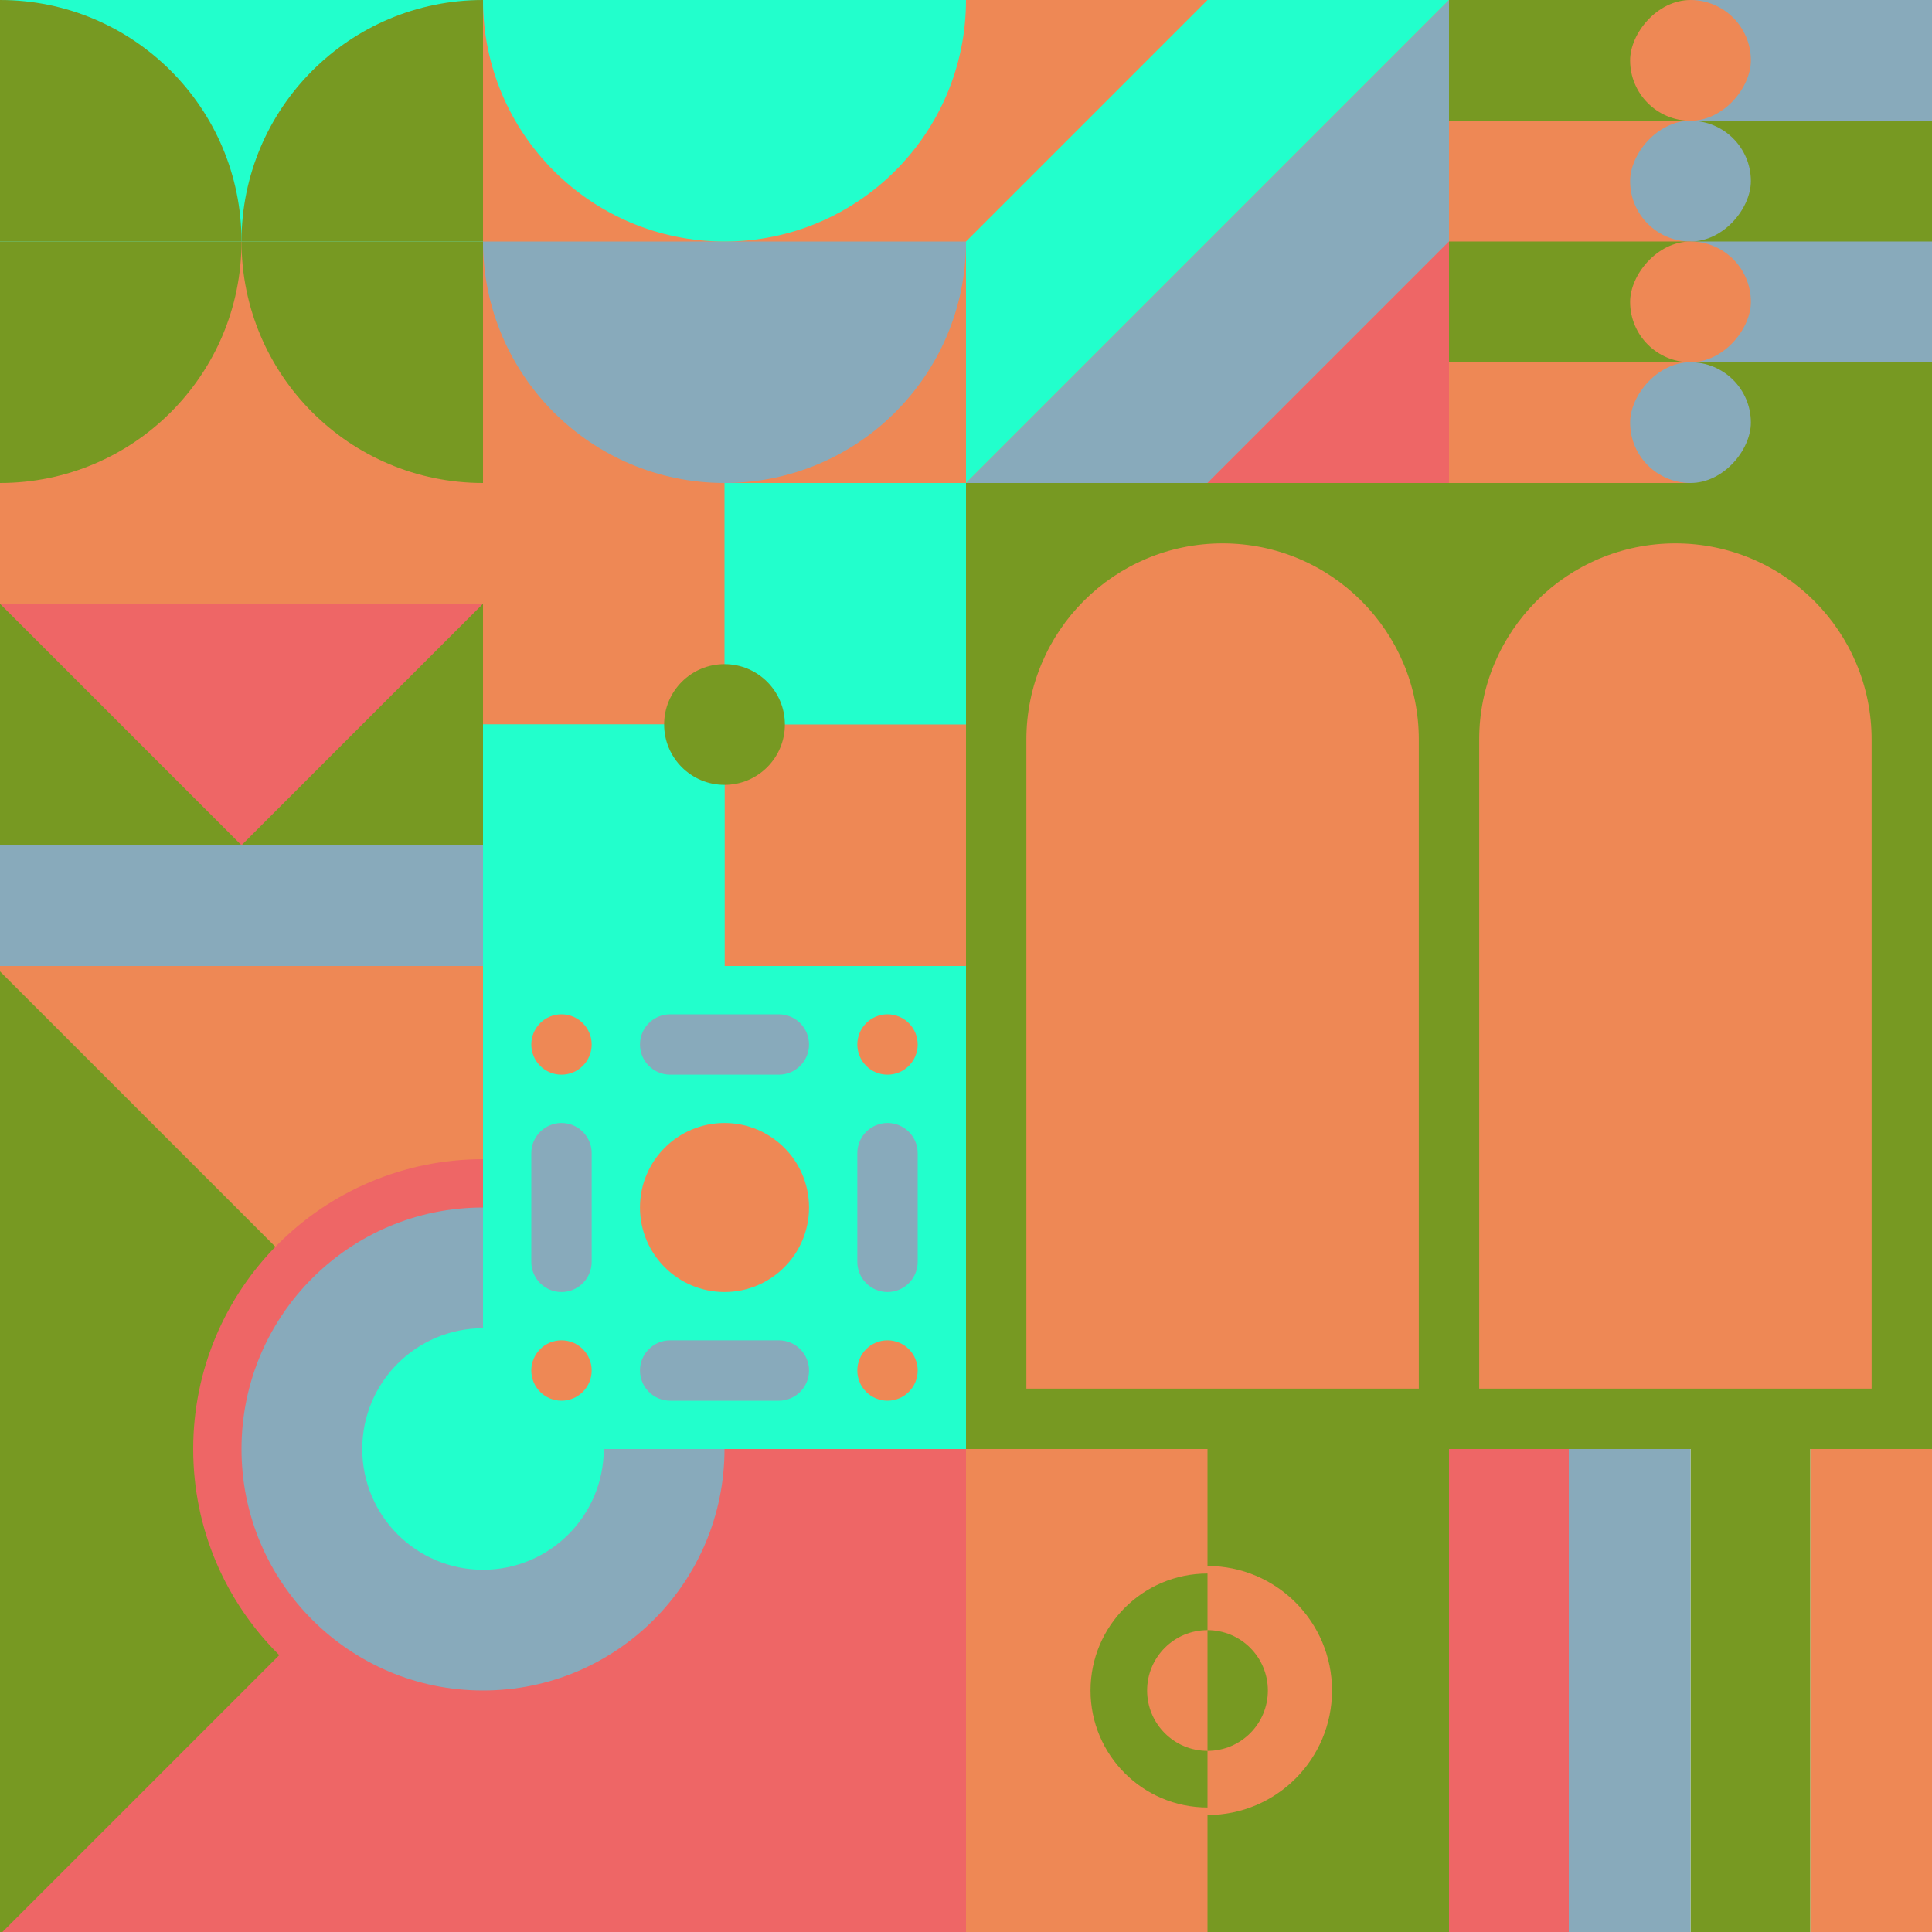 <svg id="geo" xmlns="http://www.w3.org/2000/svg" width="1280" height="1280" viewBox="0 0 1280 1280" fill="none" style="width:640px;height:640px"><g class="svg-image"><g class="block-0" transform="translate(0,0), scale(1), rotate(90, 160, 160)" height="320" width="320" clip-path="url(#trim)"><rect width="320" height="320" fill="#88aabb"/><rect y="320" width="320" height="320" transform="rotate(-90 0 320)" fill="#ee8855"/><path d="M160 320V160C248.366 160 320 231.634 320 320H160Z" fill="#779922"/><path d="M160 0V160C248.366 160 320 88.366 320 0L160 0Z" fill="#779922"/><rect y="320" width="320" height="160" transform="rotate(-90 0 320)" fill="#22ffcc"/><path d="M160 320V160C71.634 160 0 231.634 0 320H160Z" fill="#779922"/><path d="M160 0V160C71.634 160 0 88.366 0 0L160 0Z" fill="#779922"/></g><g class="block-1" transform="translate(320,0), scale(1), rotate(0, 160, 160)" height="320" width="320" clip-path="url(#trim)"><rect width="320" height="320" fill="#ee8855"/><path fill-rule="evenodd" clip-rule="evenodd" d="M160 320c88.366 0 160-71.634 160-160H0c0 88.366 71.634 160 160 160Z" fill="#88aabb"/><path fill-rule="evenodd" clip-rule="evenodd" d="M160 160c88.366 0 160-71.634 160-160H0c0 88.366 71.634 160 160 160Z" fill="#22ffcc"/></g><g class="block-2" transform="translate(640,0), scale(1), rotate(90, 160, 160)" height="320" width="320" clip-path="url(#trim)"><rect width="320" height="320" fill="#22ffcc"/><rect width="320" height="320" fill="#ee8855"/><path d="M160 0H0L320 320V160L160 0Z" fill="#88aabb"/><path d="M0 0V160L160 320H320L0 0Z" fill="#22ffcc"/><path d="M320 160V0H160L320 160Z" fill="#ee6666"/></g><g class="block-3" transform="translate(960,0), scale(1), rotate(90, 160, 160)" height="320" width="320" clip-path="url(#trim)"><rect width="320" height="320" fill="#779922"/><rect width="80" height="160" fill="#88aabb"/><rect x="160" width="80" height="160" fill="#88aabb"/><rect x="80" y="160" width="80" height="160" fill="#ee8855"/><rect x="240" y="160" width="80" height="160" fill="#ee8855"/><rect width="80" height="80" rx="40" transform="matrix(0 -1 -1 0 80 200)" fill="#ee8855"/><rect width="80" height="80" rx="40" transform="matrix(0 -1 -1 0 160 200)" fill="#88aabb"/><rect width="80" height="80" rx="40" transform="matrix(0 -1 -1 0 320 200)" fill="#88aabb"/><rect width="80" height="80" rx="40" transform="matrix(0 -1 -1 0 240 200)" fill="#ee8855"/></g><g class="block-4" transform="translate(0,320), scale(1), rotate(180, 160, 160)" height="320" width="320" clip-path="url(#trim)"><style>@keyframes geo-32a0_t{0%,to{transform:translate(0,0)}13.636%{transform:translate(0,0);animation-timing-function:cubic-bezier(.4,0,.6,1)}50%,63.636%{transform:translate(80px,0);animation-timing-function:cubic-bezier(.4,0,.6,1)}}@keyframes geo-32a0_w{0%,to{width:320px}13.636%{width:320px;animation-timing-function:cubic-bezier(.4,0,.6,1)}50%,63.636%{width:160px;animation-timing-function:cubic-bezier(.4,0,.6,1)}}@keyframes geo-32a1_t{0%,to{transform:translate(0,240px)}13.636%{transform:translate(0,240px);animation-timing-function:cubic-bezier(.4,0,.6,1)}50%,63.636%{transform:translate(80px,240px);animation-timing-function:cubic-bezier(.4,0,.6,1)}}@keyframes geo-32a1_w{0%,to{width:320px}13.636%{width:320px;animation-timing-function:cubic-bezier(.4,0,.6,1)}50%,63.636%{width:160px;animation-timing-function:cubic-bezier(.4,0,.6,1)}}</style><rect width="320" height="320" fill="#779922"/><path d="m160 80 160 160H0L160 80Z" fill="#ee6666"/><rect width="320" height="80" fill="#88aabb" style="animation:2.2s linear infinite both geo-32a0_t,2.2s linear infinite both geo-32a0_w"/><rect width="320" height="80" fill="#ee8855" transform="translate(0 240)" style="animation:2.2s linear infinite both geo-32a1_t,2.2s linear infinite both geo-32a1_w"/></g><g class="block-5" transform="translate(320,320), scale(1), rotate(90, 160, 160)" height="320" width="320" clip-path="url(#trim)"><rect width="320" height="320" fill="#88aabb"/><rect y="320" width="320" height="320" transform="rotate(-90 0 320)" fill="#22ffcc"/><rect x="160" y="160" width="160" height="160" transform="rotate(-90 160 160)" fill="#ee8855"/><rect width="160" height="160" transform="matrix(0 -1 -1 0 160 320)" fill="#ee8855"/><rect width="160" height="160" transform="matrix(0 -1 -1 0 320 320)" fill="#22ffcc"/><circle cx="160" cy="160" r="40" fill="#779922"/></g><g class="block-6" transform="translate(640,320), scale(2), rotate(0, 160, 160)" height="640" width="640" clip-path="url(#trim)"><rect width="320" height="320" fill="#779922"/><path d="M20 300V85C20 49.102 49.102 20 85 20V20C120.899 20 150 49.102 150 85V300H20Z" fill="#ee8855"/><path d="M170 300V85C170 49.102 199.101 20 235 20V20C270.899 20 300 49.102 300 85V300H170Z" fill="#ee8855"/></g><g class="block-7" transform="translate(0,640), scale(2), rotate(90, 160, 160)" height="640" width="640" clip-path="url(#trim)"><rect width="320" height="320" fill="#ee6666"/><g transform="translate(82,557.7) rotate(90) translate(-377.7,-377.7)"><rect width="612.4" height="456" fill="#ee8855" transform="translate(270,491.5) rotate(45) translate(-340.4,-160)"/><rect width="612.4" height="456" fill="#779922" transform="translate(430.5,329.8) rotate(45) translate(-340.4,-160)"/></g><ellipse cx="160" cy="160" fill="#88aabb" stroke="#ee6666" stroke-width="16" rx="88" ry="88"/><ellipse cx="160" cy="160" fill="#22ffcc" rx="40" ry="40"/></g><g class="block-8" transform="translate(320,640), scale(1), rotate(0, 160, 160)" height="320" width="320" clip-path="url(#trim)"><rect width="320" height="320" fill="#22ffcc"/><circle cx="268" cy="52" r="20" fill="#ee8855"/><circle cx="52" cy="52" r="20" fill="#ee8855"/><circle cx="268" cy="268" r="20" fill="#ee8855"/><circle cx="52" cy="268" r="20" fill="#ee8855"/><circle cx="160" cy="160" r="56" fill="#ee8855"/><path d="M248 124c0-11.046 8.954-20 20-20s20 8.954 20 20v72c0 11.046-8.954 20-20 20s-20-8.954-20-20v-72ZM32 124c0-11.046 8.954-20 20-20s20 8.954 20 20v72c0 11.046-8.954 20-20 20s-20-8.954-20-20v-72ZM124 72c-11.046 0-20-8.954-20-20s8.954-20 20-20h72c11.046 0 20 8.954 20 20s-8.954 20-20 20h-72ZM124 288c-11.046 0-20-8.954-20-20s8.954-20 20-20h72c11.046 0 20 8.954 20 20s-8.954 20-20 20h-72Z" fill="#88aabb"/></g><g class="block-9" transform="translate(640,960), scale(1), rotate(270, 160, 160)" height="320" width="320" clip-path="url(#trim)"><style>@keyframes geo-65a0_t{0%{transform:translate(160px,160px) rotate(0deg) translate(-80px,-80px)}13.636%{transform:translate(160px,160px) rotate(0deg) translate(-80px,-80px);animation-timing-function:cubic-bezier(.4,0,.6,1)}50%,63.636%{transform:translate(160px,160px) rotate(180deg) translate(-80px,-80px);animation-timing-function:cubic-bezier(.4,0,.6,1)}to{transform:translate(160px,160px) rotate(360deg) translate(-80px,-80px)}}</style><rect width="320" height="320" fill="#ee8855"/><rect y="160" width="320" height="160" fill="#779922"/><g transform="translate(80 80)" style="animation:2.2s linear infinite both geo-65a0_t"><circle cx="80" cy="80" fill="#779922" stroke="#ee8855" stroke-width="5" r="80"/><path fill-rule="evenodd" clip-rule="evenodd" d="M80 160c44.2 0 80-35.8 80-80H0c0 44.2 35.8 80 80 80Z" fill="#ee8855"/><circle cx="80" cy="80" fill="#ee8855" r="40"/><path fill-rule="evenodd" clip-rule="evenodd" d="M80 120c22.1 0 40-17.9 40-40H40c0 22.1 17.9 40 40 40Z" fill="#779922"/></g></g><g class="block-10" transform="translate(960,960), scale(1), rotate(180, 160, 160)" height="320" width="320" clip-path="url(#trim)"><rect width="320" height="320" fill="white"/><rect y="320" width="320" height="80.64" transform="rotate(-90 0 320)" fill="#ee8855"/><rect x="80.64" y="320" width="320" height="79.36" transform="rotate(-90 80.64 320)" fill="#779922"/><rect x="160" y="320" width="320" height="80.64" transform="rotate(-90 160 320)" fill="#88aabb"/><rect x="240.64" y="320" width="320" height="79.36" transform="rotate(-90 240.64 320)" fill="#ee6666"/></g></g><clipPath id="trim"><rect width="320" height="320" fill="white"/></clipPath><filter id="noiseFilter"><feTurbulence baseFrequency="0.5" result="noise"/><feColorMatrix type="saturate" values="0.10"/><feBlend in="SourceGraphic" in2="noise" mode="multiply"/></filter><rect transform="translate(0,0)" height="1280" width="1280" filter="url(#noiseFilter)" opacity="0.4"/></svg>